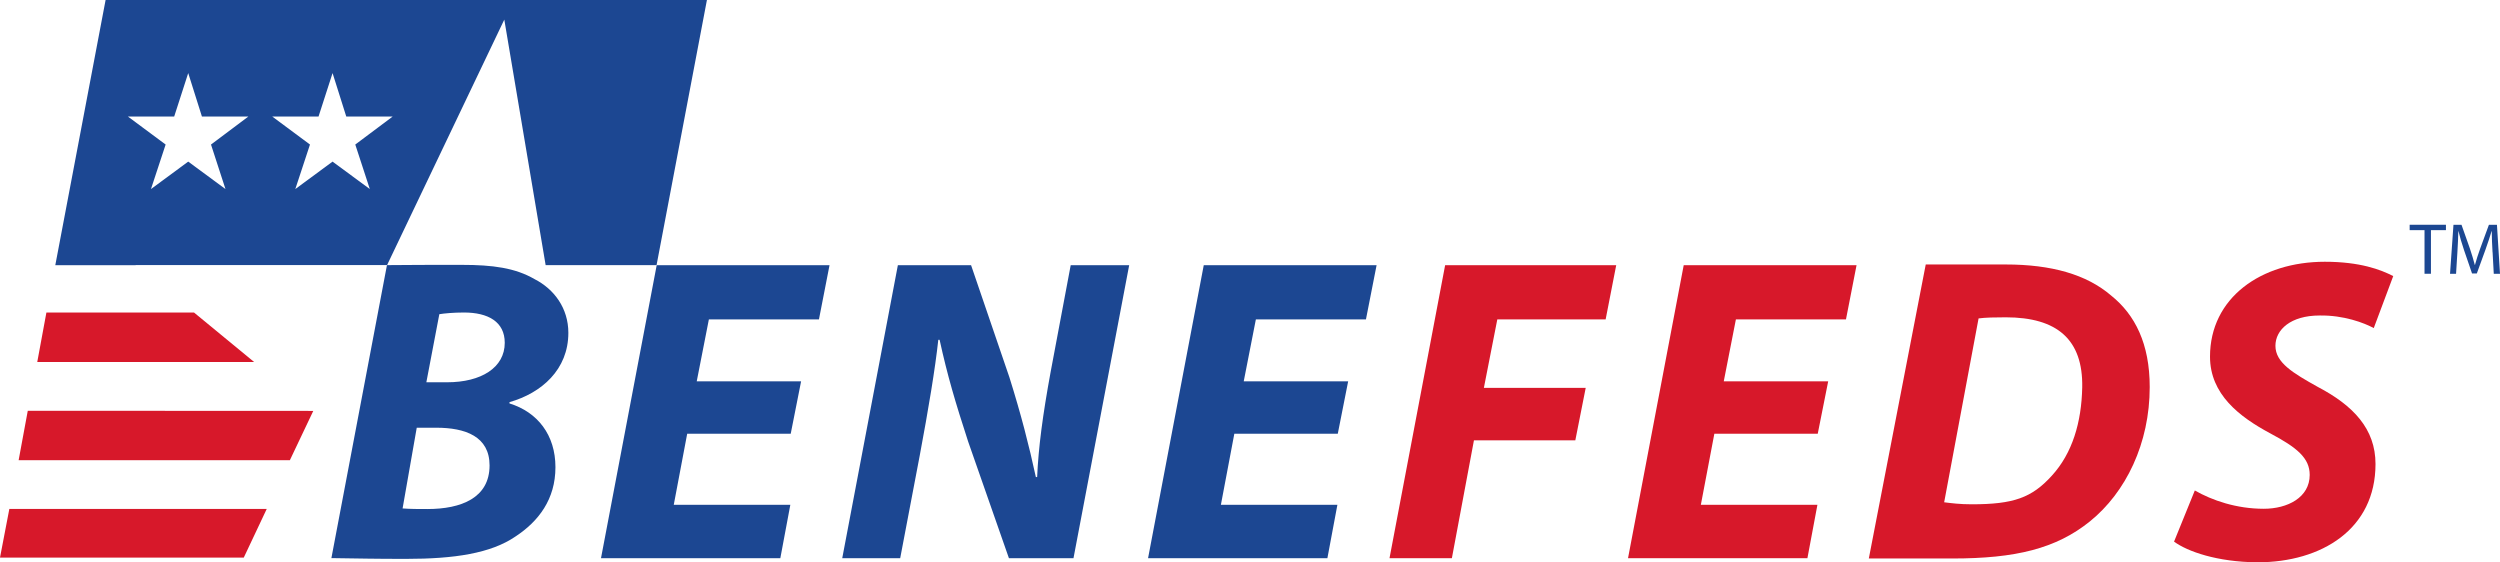 <?xml version="1.0" encoding="UTF-8"?>
<svg id="Layer_1" data-name="Layer 1" xmlns="http://www.w3.org/2000/svg" viewBox="0 0 385.19 86.65">
  <defs>
    <style>
      .cls-1 {
        fill: #d7182a;
      }

      .cls-1, .cls-2, .cls-3 {
        stroke-width: 0px;
      }

      .cls-2 {
        fill: none;
      }

      .cls-3 {
        fill: #1c4792;
      }
    </style>
  </defs>
  <g>
    <g>
      <path class="cls-3" d="m59.62,40.85c3.28-.04,7.15-.04,11.56-.04,4.73,0,8.19.46,11.19,2.2,3,1.53,5.2,4.47,5.2,8.27,0,5.67-4.14,9.28-9.07,10.68v.2c4.34,1.34,7.08,4.87,7.08,9.82s-2.6,8.34-6.14,10.67c-3.8,2.61-9.42,3.46-16.89,3.46-5.08,0-6.88-.06-11.49-.12l8.56-45.14Zm2.41,37.49c1.29.09,2.42.09,3.82.09,5.21,0,9.58-1.71,9.58-6.72,0-4.47-3.74-5.81-8.21-5.81h-3.01l-2.18,12.43Zm3.65-19.44h3.21c5.27,0,8.88-2.27,8.88-6.08,0-3.27-2.6-4.67-6.28-4.67-1.66,0-3.07.14-3.8.26l-2,10.49Z"/>
      <path class="cls-3" d="m121.83,66.83h-15.95l-2.07,10.95h17.96l-1.54,8.22h-27.63l8.58-45.14h26.63l-1.63,8.35h-16.96l-1.87,9.54h16.08l-1.6,8.08Z"/>
      <path class="cls-3" d="m129.77,86l8.57-45.14h11.28l5.91,17.29c1.8,5.74,3,10.41,4.07,15.35h.2c.2-4.6.86-9.54,2.07-16.15l3.1-16.49h9.01l-8.58,45.14h-9.95l-6.28-17.96c-2-6.14-3.2-10.21-4.4-15.69h-.2c-.47,4.4-1.53,10.75-2.87,17.89l-3,15.76h-8.94Z"/>
      <path class="cls-3" d="m206.14,66.83h-15.96l-2.07,10.95h17.95l-1.54,8.22h-27.63l8.58-45.14h26.63l-1.64,8.35h-16.96l-1.87,9.54h16.09l-1.6,8.08Z"/>
      <path class="cls-1" d="m222.65,40.86h26.37l-1.63,8.35h-16.69l-2.07,10.55h15.69l-1.6,8.08h-15.62l-3.4,18.16h-9.61l8.57-45.14Z"/>
      <path class="cls-1" d="m280.09,66.83h-15.95l-2.08,10.95h17.96l-1.54,8.22h-27.64l8.58-45.14h26.63l-1.63,8.35h-16.96l-1.87,9.54h16.09l-1.61,8.08Z"/>
      <path class="cls-1" d="m296.72,40.75h12.32c7,0,12.44,1.52,16.24,4.79,3.67,2.94,5.94,7.41,5.94,14.09,0,8.68-3.67,16.22-9.21,20.7-5.21,4.2-11.44,5.72-21.19,5.72-5.41,0-9.48,0-12.88,0l8.77-45.3Zm2.83,36.64c1.13.14,2.4.31,4.24.31,6.45,0,9.26-1,12.35-4.41,3.16-3.46,4.57-8.2,4.68-13.61.13-7.35-3.84-10.79-11.78-10.79-1.67,0-3.13.03-4.19.17l-5.3,28.32Z"/>
      <path class="cls-1" d="m338.17,75.57c2.67,1.53,6.41,2.82,10.62,2.82,3.67,0,7.08-1.74,7.08-5.22,0-2.59-1.94-4.2-6.08-6.4-4.74-2.54-9.28-6.01-9.28-11.82,0-9.07,7.87-14.62,17.69-14.62,5.41,0,8.61,1.21,10.54,2.21l-3,8.01c-1.47-.8-4.61-2-8.34-1.94-4.47,0-6.81,2.2-6.81,4.67,0,2.61,2.73,4.21,6.54,6.34,5.47,2.87,8.88,6.47,8.88,11.87,0,10.02-8.28,15.15-18.22,15.15-6.21-.06-10.75-1.67-12.82-3.19l3.2-7.88Z"/>
    </g>
    <polygon class="cls-1" points="2.87 70.91 44.66 70.91 48.27 63.31 4.28 63.29 2.87 70.91"/>
    <polygon class="cls-1" points="5.74 55.78 39.16 55.78 29.89 48.15 7.15 48.15 5.74 55.78"/>
    <polygon class="cls-1" points="0 85.91 37.56 85.91 41.1 78.41 1.44 78.41 0 85.91"/>
    <g>
      <polygon class="cls-2" points="31.11 17.95 29 11.26 26.84 17.95 19.7 17.95 25.52 22.27 23.26 29.13 29 24.9 34.74 29.13 32.51 22.27 38.27 17.95 31.11 17.95"/>
      <polygon class="cls-2" points="51.24 11.26 49.08 17.95 41.94 17.95 47.76 22.27 45.5 29.13 51.24 24.9 56.98 29.13 54.75 22.27 60.51 17.95 53.35 17.95 51.24 11.26"/>
      <path class="cls-3" d="m16.27,0l-7.75,40.86h12.39l-.02-.02h38.75L77.7,3.02l6.37,37.83h17.09L108.92,0H16.27Zm16.24,22.27l2.23,6.86-5.74-4.23-5.74,4.23,2.26-6.86-5.82-4.32h7.14l2.16-6.69,2.11,6.69h7.16m16.47,4.32l2.24,6.86-5.74-4.23-5.74,4.23,2.26-6.86-5.82-4.32h7.14l2.16-6.69,2.11,6.69h7.16l-5.77,4.32Z"/>
    </g>
  </g>
  <g>
    <path class="cls-3" d="m373.57,35.46h-2.3v-.83h5.59v.83h-2.31v6.72h-.99v-6.72Z"/>
    <path class="cls-3" d="m384.04,38.86c-.06-1.05-.12-2.33-.12-3.26h-.02c-.27.87-.57,1.83-.95,2.87l-1.33,3.66h-.74l-1.23-3.59c-.36-1.08-.65-2.04-.86-2.93h-.02c-.02.94-.08,2.19-.15,3.34l-.2,3.24h-.93l.53-7.55h1.24l1.29,3.65c.31.93.56,1.76.76,2.54h.02c.2-.76.47-1.59.81-2.54l1.34-3.65h1.24l.47,7.55h-.96l-.18-3.32Z"/>
  </g>
</svg>